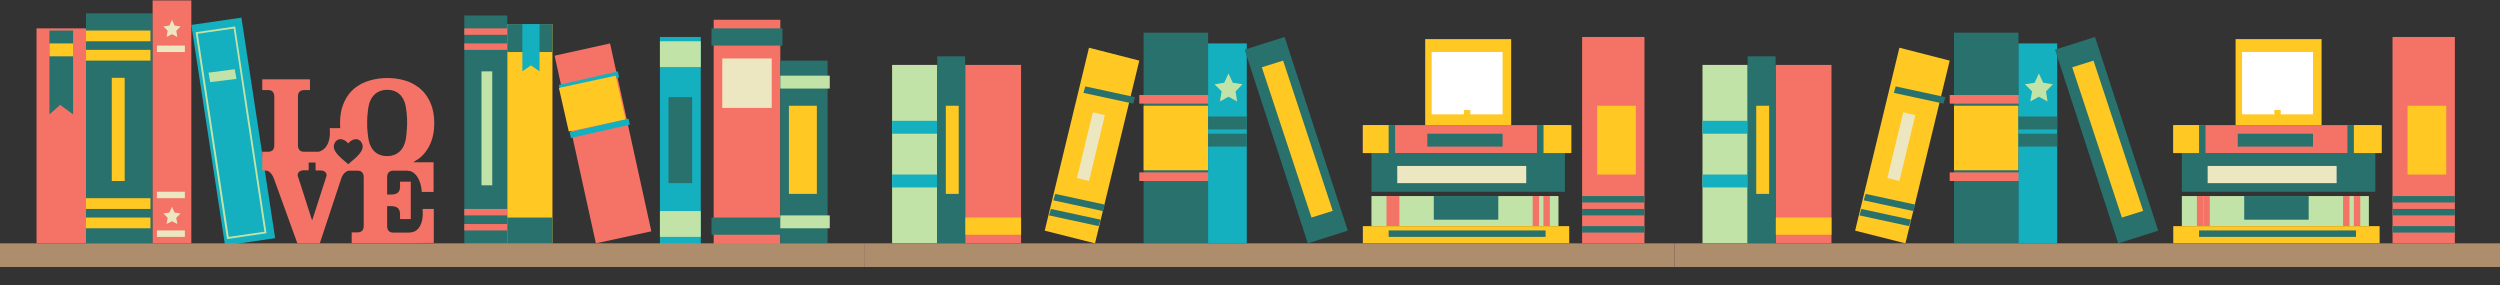 <?xml version="1.0" encoding="utf-8"?>
<!-- Generator: Adobe Illustrator 23.0.1, SVG Export Plug-In . SVG Version: 6.00 Build 0)  -->
<svg version="1.1" id="Layer_1" xmlns="http://www.w3.org/2000/svg" xmlns:xlink="http://www.w3.org/1999/xlink" x="0px" y="0px"
	 viewBox="0 0 1163 132.8" style="enable-background:new 0 0 1163 132.8;" xml:space="preserve">
<rect x="0" y="0" width="1163" height="132.8" fill="#333333" stroke="none"/>
<style type="text/css">
	.st0{fill-rule:evenodd;clip-rule:evenodd;fill:#29716D;}
	.st1{fill-rule:evenodd;clip-rule:evenodd;fill:#FFC823;}
	.st2{fill-rule:evenodd;clip-rule:evenodd;fill:#F47366;}
	.st3{fill-rule:evenodd;clip-rule:evenodd;fill:#ECE7C0;}
	.st4{fill-rule:evenodd;clip-rule:evenodd;fill:#15B0BF;}
	.st5{fill-rule:evenodd;clip-rule:evenodd;fill:#C1E3A7;}
	.st6{fill-rule:evenodd;clip-rule:evenodd;fill:#AE8D6C;}
	.st7{fill-rule:evenodd;clip-rule:evenodd;fill:#FFFFFF;}
</style>
<title>Group</title>
<desc>Created with Sketch.</desc>
<g id="Page-1">
	<g id="Home-Desktop" transform="translate(0, -139)">
		<g id="Group" transform="translate(0, 139)">
			<polygon id="Fill-119" class="st0" points="40,113.2 71,113.2 71,6.2 40,6.2 			"/>
			<polygon id="Fill-120" class="st1" points="39,19.2 70,19.2 70,14.2 39,14.2 			"/>
			<polygon id="Fill-121" class="st1" points="39,28.2 70,28.2 70,23.2 39,23.2 			"/>
			<polygon id="Fill-122" class="st1" points="39,97.2 70,97.2 70,92.2 39,92.2 			"/>
			<polygon id="Fill-123" class="st1" points="39,106.2 70,106.2 70,101.2 39,101.2 			"/>
			<polygon id="Fill-124" class="st1" points="52,84.2 58,84.2 58,36.2 52,36.2 			"/>
			<polygon id="Fill-125" class="st2" points="71,113.2 89,113.2 89,0.2 71,0.2 			"/>
			<polygon id="Fill-126" class="st3" points="80,9.2 81.2,11.9 84,12.3 82,14.3 82.5,17.2 80,15.9 77.5,17.2 78,14.3 76,12.3
				78.8,11.9 			"/>
			<polygon id="Fill-127" class="st3" points="73,24.2 86,24.2 86,21.2 73,21.2 			"/>
			<polygon id="Fill-129" class="st3" points="80,96.2 81.2,98.9 84,99.3 82,101.3 82.5,104.2 80,102.9 77.5,104.2 78,101.3
				76,99.3 78.8,98.9 			"/>
			<polygon id="Fill-130" class="st3" points="73,110.2 86,110.2 86,107.2 73,107.2 			"/>
			<polygon id="Fill-131" class="st3" points="73,92.2 86,92.2 86,89.2 73,89.2 			"/>
			<polygon id="Fill-132" class="st4" points="128,110.8 104.7,114.2 89,11.6 112.3,8.2 			"/>
			<path id="Fill-133" class="st5" d="M106.4,110.2l16.6-2.4l-14.3-94.5L92,15.7L106.4,110.2z M124,108.5l-18.4,2.7L91,15l18.4-2.7
				L124,108.5z"/>
			<polygon id="Fill-134" class="st5" points="110,36.7 97.8,38.2 97,33.8 109.2,32.2 			"/>
			<path id="Fill-135" class="st2" d="M188.9,64c-1.1,7.9-6.7,8.6-8.4,8.6c-0.2,0-0.4,0-0.4,0h0h0c0,0-0.1,0-0.4,0
				c-1.7,0-7.3-0.6-8.4-8.6c0,0-0.6-4.1-0.5-6.8c-0.1-2.7,0.5-6.7,0.5-6.8c1.1-7.9,6.7-8.6,8.4-8.6c0.2,0,0.4,0,0.4,0
				c0,0,0.1,0,0.4,0c1.7,0,7.3,0.6,8.4,8.6c0,0,0.6,4.1,0.5,6.8C189.4,60,188.9,64,188.9,64 M162,76.4c-4.1-3.5-7.4-6.1-6.6-9.1
				c0.7-2.7,3.7-3.8,6.6-0.6c2.8-3.2,5.9-2.1,6.6,0.6C169.4,70.3,166.1,72.9,162,76.4 M151.8,82.1l-0.6,1.9c0,0,0,0,0,0l-5.9,18.3
				c0,0-0.1,0-0.2,0l-5.8-18.1l-0.1-0.2v0c0,0,0,0,0-0.1l-0.6-1.8c-0.2-0.5-0.1-1-0.1-1c0.3-2,2.9-1.9,2.9-1.9h2.1
				c0.1,0,0.1-0.1,0.1-0.1v-3.5h0.5l2.7,0v3.6c0,0.1,0.1,0.1,0.1,0.1l2.1,0c0,0,0.1,0,0.1,0c0.6,0,2.5,0.1,2.8,1.9
				C152,81.3,151.9,81.8,151.8,82.1 M202,57.7v-0.8c0-12.2-8-16.8-8.1-16.8c-5-3.7-12.1-3.8-13.5-3.8c-0.1,0-0.2,0-0.2,0H180
				c0,0-0.1,0-0.2,0c-1.4,0-8.4,0.2-13.5,3.8c-0.1,0-8.1,4.6-8.1,16.8v0.8c0,0.7,0,1.3,0.1,1.9h-4.8c0,0-0.1,0-0.1,0
				c0,0,0,0.1,0,0.1c0.9,10.1-5.3,10.9-5.3,10.9h-6.6c0,0-1.3,0.1-2.1-0.7c-0.5-0.5-0.8-1.3-0.8-2.2V44.8c0-1,0.3-1.7,0.8-2.2
				c0.9-0.8,2.1-0.7,2.1-0.7h2.6c0.1,0,0.1-0.1,0.1-0.1v-4.8c0-0.1-0.1-0.1-0.1-0.1h-22c-0.1,0-0.1,0-0.1,0.1v4.8
				c0,0.1,0.1,0.1,0.1,0.1h2.6c0,0,1.3-0.1,2.1,0.7c0.5,0.5,0.8,1.3,0.8,2.2v22.9c0,1-0.3,1.7-0.8,2.2c-0.9,0.8-2.1,0.7-2.1,0.7
				h-2.6c-0.1,0-0.1,0.1-0.1,0.1v4.8v3.7c0,0.1,0.1,0.1,0.1,0.1l1.1,0c0,0,1.3,0.1,1.9,0.5c0.8,0.6,1.7,1.5,2.4,3.5l10.8,29.8
				c0,0,0.1,0.1,0.1,0.1h10.3c0,0,0.1,0,0.1-0.1l9.8-29.6c0,0,0.8-3.5,3.6-4.1h1.5c0,0,0,0,0,0l2.6,0c0,0,1.3-0.1,2.1,0.7
				c0.5,0.5,0.8,1.3,0.8,2.2v22.9c0,1-0.3,1.7-0.8,2.2c-0.9,0.8-2.1,0.7-2.1,0.7h-2.6c-0.1,0-0.1,0-0.1,0.1v4.8
				c0,0.1,0.1,0.1,0.1,0.1h22l16-0.1c0.1,0,0.1-0.1,0.1-0.1V97.3c0-0.1-0.1-0.1-0.1-0.1h-5c0,0-0.1,0-0.1,0c0,0,0,0.1,0,0.1
				c0.6,7.3-2.3,9.9-4.1,10.5c-1.1,0.4-2.4,0.4-2.4,0.4h-7.1c0,0-1.3,0.1-2.1-0.7c-0.5-0.5-0.8-1.3-0.8-2.2v-9.4h2
				c1.4,0,2.4,0.5,2.4,0.5c1.7,0.8,1.6,3.2,1.6,3.3v2.1c0,0.1,0,0.1,0.1,0.1h4.8c0.1,0,0.1-0.1,0.1-0.1V84.6c0-0.1,0-0.1-0.1-0.1
				h-4.8c-0.1,0-0.1,0.1-0.1,0.1v2.1c0,0,0.2,2.5-1.6,3.3c0,0-1,0.5-2.4,0.5h-2v-8.2c0-1,0.3-1.7,0.8-2.2c0.9-0.8,2.1-0.7,2.1-0.7
				h2.6l3.8,0c0,0,1.4,0.1,2,0.4c4.6,2.2,4.8,9.4,4.8,9.4c0,0.1,0.1,0.1,0.1,0.1h5.3c0.1,0,0.1-0.1,0.1-0.1V75.6
				c0-0.1-0.1-0.1-0.1-0.1h-9.4c0.5-0.3,1-0.6,1.5-1C194,74.5,202,69.9,202,57.7"/>
			<polygon id="Fill-136" class="st0" points="216,114.2 236,114.2 236,7.2 216,7.2 			"/>
			<polygon id="Fill-137" class="st5" points="224,86.2 229,86.2 229,33.2 224,33.2 			"/>
			<polygon id="Fill-138" class="st2" points="216,107.2 236,107.2 236,104.2 216,104.2 			"/>
			<polygon id="Fill-139" class="st2" points="216,100.2 236,100.2 236,97.2 216,97.2 			"/>
			<polygon id="Fill-140" class="st2" points="216,23.2 236,23.2 236,20.2 216,20.2 			"/>
			<polygon id="Fill-141" class="st2" points="216,16.2 236,16.2 236,13.2 216,13.2 			"/>
			<polygon id="Fill-142" class="st1" points="236,113.2 257,113.2 257,11.2 236,11.2 			"/>
			<polygon id="Fill-143" class="st0" points="236,114.2 257,114.2 257,101.2 236,101.2 			"/>
			<polygon id="Fill-144" class="st0" points="236,24.2 257,24.2 257,11.2 236,11.2 			"/>
			<polygon id="Fill-145" class="st4" points="251,33.2 247,30.4 243,33.2 243,11.2 251,11.2 			"/>
			<polygon id="Fill-146" class="st2" points="303,107.6 277.2,113.2 258,25.9 283.8,20.2 			"/>
			<polygon id="Fill-147" class="st4" points="288,36 260.6,42.2 260,39.5 287.4,33.2 			"/>
			<polygon id="Fill-148" class="st1" points="291,55.6 264.6,61.2 260,40.9 286.4,35.2 			"/>
			<polygon id="Fill-149" class="st4" points="293,58 265.6,64.2 265,61.5 292.4,55.2 			"/>
			<polygon id="Fill-150" class="st2" points="332,114.2 363,114.2 363,9.2 332,9.2 			"/>
			<polygon id="Fill-151" class="st0" points="331,21.2 364,21.2 364,13.2 331,13.2 			"/>
			<polygon id="Fill-152" class="st0" points="331,109.2 364,109.2 364,101.2 331,101.2 			"/>
			<polygon id="Fill-153" class="st3" points="336,50.2 359,50.2 359,27.2 336,27.2 			"/>
			<polygon id="Fill-154" class="st4" points="307,114.2 326,114.2 326,17.2 307,17.2 			"/>
			<polygon id="Fill-155" class="st0" points="311,85.2 322,85.2 322,45.2 311,45.2 			"/>
			<polygon id="Fill-156" class="st5" points="307,31.2 326,31.2 326,19.2 307,19.2 			"/>
			<polygon id="Fill-157" class="st5" points="307,110.2 326,110.2 326,98.2 307,98.2 			"/>
			<polygon id="Fill-158" class="st2" points="17,113.2 40,113.2 40,13.2 17,13.2 			"/>
			<polygon id="Fill-159" class="st0" points="34,53.2 28,48.8 23,53.2 23,14.2 34,14.2 			"/>
			<polygon id="Fill-160" class="st1" points="23,26.2 34,26.2 34,20.2 23,20.2 			"/>
			<polygon id="Fill-161" class="st0" points="363,113.2 385,113.2 385,28.2 363,28.2 			"/>
			<polygon id="Fill-162" class="st1" points="367,90.2 380,90.2 380,49.2 367,49.2 			"/>
			<polygon id="Fill-163" class="st5" points="363,41.2 386,41.2 386,35.2 363,35.2 			"/>
			<polygon id="Fill-164" class="st5" points="363,106.2 386,106.2 386,100.2 363,100.2 			"/>
			<polygon id="Fill-165" class="st6" points="0,124.2 402,124.2 402,113.2 338,113.2 0,113.2 			"/>
		</g>
	</g>
</g>
<g id="Page-1_1_">
	<g id="Home-Desktop_1_" transform="translate(-402, -154)">
		<g id="Group-3" transform="translate(402, 154)">
			<polygon id="Fill-166" class="st5" points="415,113.2 436,113.2 436,30.2 415,30.2 			"/>
			<polygon id="Fill-167" class="st4" points="415,87.2 436,87.2 436,81.2 415,81.2 			"/>
			<polygon id="Fill-168" class="st4" points="415,62.2 436,62.2 436,56.2 415,56.2 			"/>
			<polygon id="Fill-169" class="st2" points="449,113.2 475,113.2 475,30.2 449,30.2 			"/>
			<polygon id="Fill-171" class="st1" points="449,109.2 475,109.2 475,101.2 449,101.2 			"/>
			<polygon id="Fill-172" class="st1" points="509.4,113.2 486,107.3 506.6,22.2 530,28.2 			"/>
			<polygon id="Fill-174" class="st0" points="527.1,48.2 504,43.2 504.9,40.2 528,45.2 			"/>
			<polygon id="Fill-175" class="st0" points="513.1,98.2 490,93.2 490.9,90.2 514,95.2 			"/>
			<polygon id="Fill-176" class="st0" points="511.1,105.2 488,100.2 488.9,97.2 512,102.2 			"/>
			<polygon id="Fill-177" class="st3" points="506.6,84.2 501,82.8 508.4,52.2 514,53.6 			"/>
			<polygon id="Fill-178" class="st0" points="436,113.2 449,113.2 449,26.2 436,26.2 			"/>
			<polygon id="Fill-179" class="st1" points="440,90.2 446,90.2 446,49.2 440,49.2 			"/>
			<polygon id="Fill-180" class="st0" points="532,113.2 562,113.2 562,15.2 532,15.2 			"/>
			<polygon id="Fill-181" class="st2" points="530,48.2 563,48.2 563,44.2 530,44.2 			"/>
			<polygon id="Fill-182" class="st2" points="530,84.2 563,84.2 563,80.2 530,80.2 			"/>
			<polygon id="Fill-183" class="st1" points="532,79.2 562,79.2 562,49.2 532,49.2 			"/>
			<polygon id="Fill-184" class="st4" points="562,113.2 580,113.2 580,20.2 562,20.2 			"/>
			<polygon id="Fill-185" class="st5" points="571.5,34.2 573.5,38.5 578,39.2 574.8,42.5 575.5,47.2 571.5,45 567.5,47.2
				568.3,42.5 565,39.2 569.5,38.5 			"/>
			<polygon id="Fill-186" class="st0" points="562,60.2 580,60.2 580,54.2 562,54.2 			"/>
			<polygon id="Fill-187" class="st0" points="562,68.2 580,68.2 580,62.2 562,62.2 			"/>
			<polygon id="Fill-188" class="st2" points="736,113.2 765,113.2 765,17.2 736,17.2 			"/>
			<polygon id="Fill-192" class="st0" points="736,94.2 765,94.2 765,91.2 736,91.2 			"/>
			<polygon id="Fill-193" class="st0" points="736,100.2 765,100.2 765,97.2 736,97.2 			"/>
			<polygon id="Fill-194" class="st0" points="736,108.2 765,108.2 765,105.2 736,105.2 			"/>
			<polygon id="Fill-195" class="st1" points="743,81.2 761,81.2 761,49.2 743,49.2 			"/>
			<polygon id="Fill-196" class="st0" points="627,107.3 608.4,113.2 579,23.1 597.6,17.2 			"/>
			<polygon id="Fill-197" class="st1" points="620,98.1 610.1,101.2 587,31.3 596.9,28.2 			"/>
			<polygon id="Fill-198" class="st5" points="638,105.2 725,105.2 725,91.2 638,91.2 			"/>
			<polygon id="Fill-199" class="st2" points="645,105.2 648,105.2 648,91.2 645,91.2 			"/>
			<polygon id="Fill-200" class="st2" points="648,105.2 651,105.2 651,91.2 648,91.2 			"/>
			<polygon id="Fill-201" class="st2" points="713,105.2 716,105.2 716,91.2 713,91.2 			"/>
			<polygon id="Fill-202" class="st2" points="718,105.2 721,105.2 721,91.2 718,91.2 			"/>
			<polygon id="Fill-203" class="st0" points="697,91.2 697,102.2 667,102.2 667,91.2 			"/>
			<polygon id="Fill-204" class="st0" points="638,89.2 728,89.2 728,71.2 638,71.2 			"/>
			<polygon id="Fill-205" class="st3" points="650,85.2 710,85.2 710,77.2 650,77.2 			"/>
			<polygon id="Fill-206" class="st2" points="730,71.2 634,71.2 634,58.2 730,58.2 			"/>
			<polygon id="Fill-207" class="st1" points="634,71.2 647,71.2 647,58.2 634,58.2 			"/>
			<polygon id="Fill-208" class="st0" points="646,71.2 649,71.2 649,58.2 646,58.2 			"/>
			<polygon id="Fill-209" class="st1" points="718,71.2 731,71.2 731,58.2 718,58.2 			"/>
			<polygon id="Fill-210" class="st0" points="715,71.2 718,71.2 718,58.2 715,58.2 			"/>
			<polygon id="Fill-211" class="st0" points="699,62.2 699,68.2 664,68.2 664,62.2 			"/>
			<polygon id="Fill-212" class="st1" points="730,113.2 634,113.2 634,105.2 730,105.2 			"/>
			<polygon id="Fill-213" class="st0" points="646,110.2 719,110.2 719,107.2 646,107.2 			"/>
			<polygon id="Fill-214" class="st1" points="663,58.2 703,58.2 703,18.2 663,18.2 			"/>
			<polygon id="Fill-215" class="st7" points="666,53.2 699,53.2 699,24.2 666,24.2 			"/>
			<polygon id="Fill-217" class="st1" points="681,55.2 684,55.2 684,51.2 681,51.2 			"/>
			<polygon id="Fill-223" class="st6" points="402,124.2 779,124.2 779,113.2 402,113.2 			"/>
		</g>
	</g>
</g>
<g id="Page-1_2_">
	<g id="Home-Desktop_2_" transform="translate(-402, -154)">
		<g id="Group-3_1_" transform="translate(402, 154)">
			<polygon id="Fill-166_1_" class="st5" points="792,113.2 813,113.2 813,30.2 792,30.2 			"/>
			<polygon id="Fill-167_1_" class="st4" points="792,87.2 813,87.2 813,81.2 792,81.2 			"/>
			<polygon id="Fill-168_1_" class="st4" points="792,62.2 813,62.2 813,56.2 792,56.2 			"/>
			<polygon id="Fill-169_1_" class="st2" points="826,113.2 852,113.2 852,30.2 826,30.2 			"/>
			<polygon id="Fill-171_1_" class="st1" points="826,109.2 852,109.2 852,101.2 826,101.2 			"/>
			<polygon id="Fill-172_1_" class="st1" points="886.4,113.2 863,107.3 883.6,22.2 907,28.2 			"/>
			<polygon id="Fill-174_1_" class="st0" points="904.1,48.2 881,43.2 881.9,40.2 905,45.2 			"/>
			<polygon id="Fill-175_1_" class="st0" points="890.1,98.2 867,93.2 867.9,90.2 891,95.2 			"/>
			<polygon id="Fill-176_1_" class="st0" points="888.1,105.2 865,100.2 865.9,97.2 889,102.2 			"/>
			<polygon id="Fill-177_1_" class="st3" points="883.6,84.2 878,82.8 885.4,52.2 891,53.6 			"/>
			<polygon id="Fill-178_1_" class="st0" points="813,113.2 826,113.2 826,26.2 813,26.2 			"/>
			<polygon id="Fill-179_1_" class="st1" points="817,90.2 823,90.2 823,49.2 817,49.2 			"/>
			<polygon id="Fill-180_1_" class="st0" points="909,113.2 939,113.2 939,15.2 909,15.2 			"/>
			<polygon id="Fill-181_1_" class="st2" points="907,48.2 940,48.2 940,44.2 907,44.2 			"/>
			<polygon id="Fill-182_1_" class="st2" points="907,84.2 940,84.2 940,80.2 907,80.2 			"/>
			<polygon id="Fill-183_1_" class="st1" points="909,79.2 939,79.2 939,49.2 909,49.2 			"/>
			<polygon id="Fill-184_1_" class="st4" points="939,113.2 957,113.2 957,20.2 939,20.2 			"/>
			<polygon id="Fill-185_1_" class="st5" points="948.5,34.2 950.5,38.5 955,39.2 951.8,42.5 952.5,47.2 948.5,45 944.5,47.2
				945.3,42.5 942,39.2 946.5,38.5 			"/>
			<polygon id="Fill-186_1_" class="st0" points="939,60.2 957,60.2 957,54.2 939,54.2 			"/>
			<polygon id="Fill-187_1_" class="st0" points="939,68.2 957,68.2 957,62.2 939,62.2 			"/>
			<polygon id="Fill-188_1_" class="st2" points="1113,113.2 1142,113.2 1142,17.2 1113,17.2 			"/>
			<polygon id="Fill-192_1_" class="st0" points="1113,94.2 1142,94.2 1142,91.2 1113,91.2 			"/>
			<polygon id="Fill-193_1_" class="st0" points="1113,100.2 1142,100.2 1142,97.2 1113,97.2 			"/>
			<polygon id="Fill-194_1_" class="st0" points="1113,108.2 1142,108.2 1142,105.2 1113,105.2 			"/>
			<polygon id="Fill-195_1_" class="st1" points="1120,81.2 1138,81.2 1138,49.2 1120,49.2 			"/>
			<polygon id="Fill-196_1_" class="st0" points="1004,107.3 985.4,113.2 956,23.1 974.6,17.2 			"/>
			<polygon id="Fill-197_1_" class="st1" points="997,98.1 987.1,101.2 964,31.3 973.9,28.2 			"/>
			<polygon id="Fill-198_1_" class="st5" points="1015,105.2 1102,105.2 1102,91.2 1015,91.2 			"/>
			<polygon id="Fill-199_1_" class="st2" points="1022,105.2 1025,105.2 1025,91.2 1022,91.2 			"/>
			<polygon id="Fill-200_1_" class="st2" points="1025,105.2 1028,105.2 1028,91.2 1025,91.2 			"/>
			<polygon id="Fill-201_1_" class="st2" points="1090,105.2 1093,105.2 1093,91.2 1090,91.2 			"/>
			<polygon id="Fill-202_1_" class="st2" points="1095,105.2 1098,105.2 1098,91.2 1095,91.2 			"/>
			<polygon id="Fill-203_1_" class="st0" points="1074,91.2 1074,102.2 1044,102.2 1044,91.2 			"/>
			<polygon id="Fill-204_1_" class="st0" points="1015,89.2 1105,89.2 1105,71.2 1015,71.2 			"/>
			<polygon id="Fill-205_1_" class="st3" points="1027,85.2 1087,85.2 1087,77.2 1027,77.2 			"/>
			<polygon id="Fill-206_1_" class="st2" points="1107,71.2 1011,71.2 1011,58.2 1107,58.2 			"/>
			<polygon id="Fill-207_1_" class="st1" points="1011,71.2 1024,71.2 1024,58.2 1011,58.2 			"/>
			<polygon id="Fill-208_1_" class="st0" points="1023,71.2 1026,71.2 1026,58.2 1023,58.2 			"/>
			<polygon id="Fill-209_1_" class="st1" points="1095,71.2 1108,71.2 1108,58.2 1095,58.2 			"/>
			<polygon id="Fill-210_1_" class="st0" points="1092,71.2 1095,71.2 1095,58.2 1092,58.2 			"/>
			<polygon id="Fill-211_1_" class="st0" points="1076,62.2 1076,68.2 1041,68.2 1041,62.2 			"/>
			<polygon id="Fill-212_1_" class="st1" points="1107,113.2 1011,113.2 1011,105.2 1107,105.2 			"/>
			<polygon id="Fill-213_1_" class="st0" points="1023,110.2 1096,110.2 1096,107.2 1023,107.2 			"/>
			<polygon id="Fill-214_1_" class="st1" points="1040,58.2 1080,58.2 1080,18.2 1040,18.2 			"/>
			<polygon id="Fill-215_1_" class="st7" points="1043,53.2 1076,53.2 1076,24.2 1043,24.2 			"/>
			<polygon id="Fill-217_1_" class="st1" points="1058,55.2 1061,55.2 1061,51.2 1058,51.2 			"/>
			<polygon id="Fill-223_1_" class="st6" points="779,124.2 1170,124.2 1170,113.2 779,113.2 			"/>
		</g>
	</g>
</g>
</svg>
